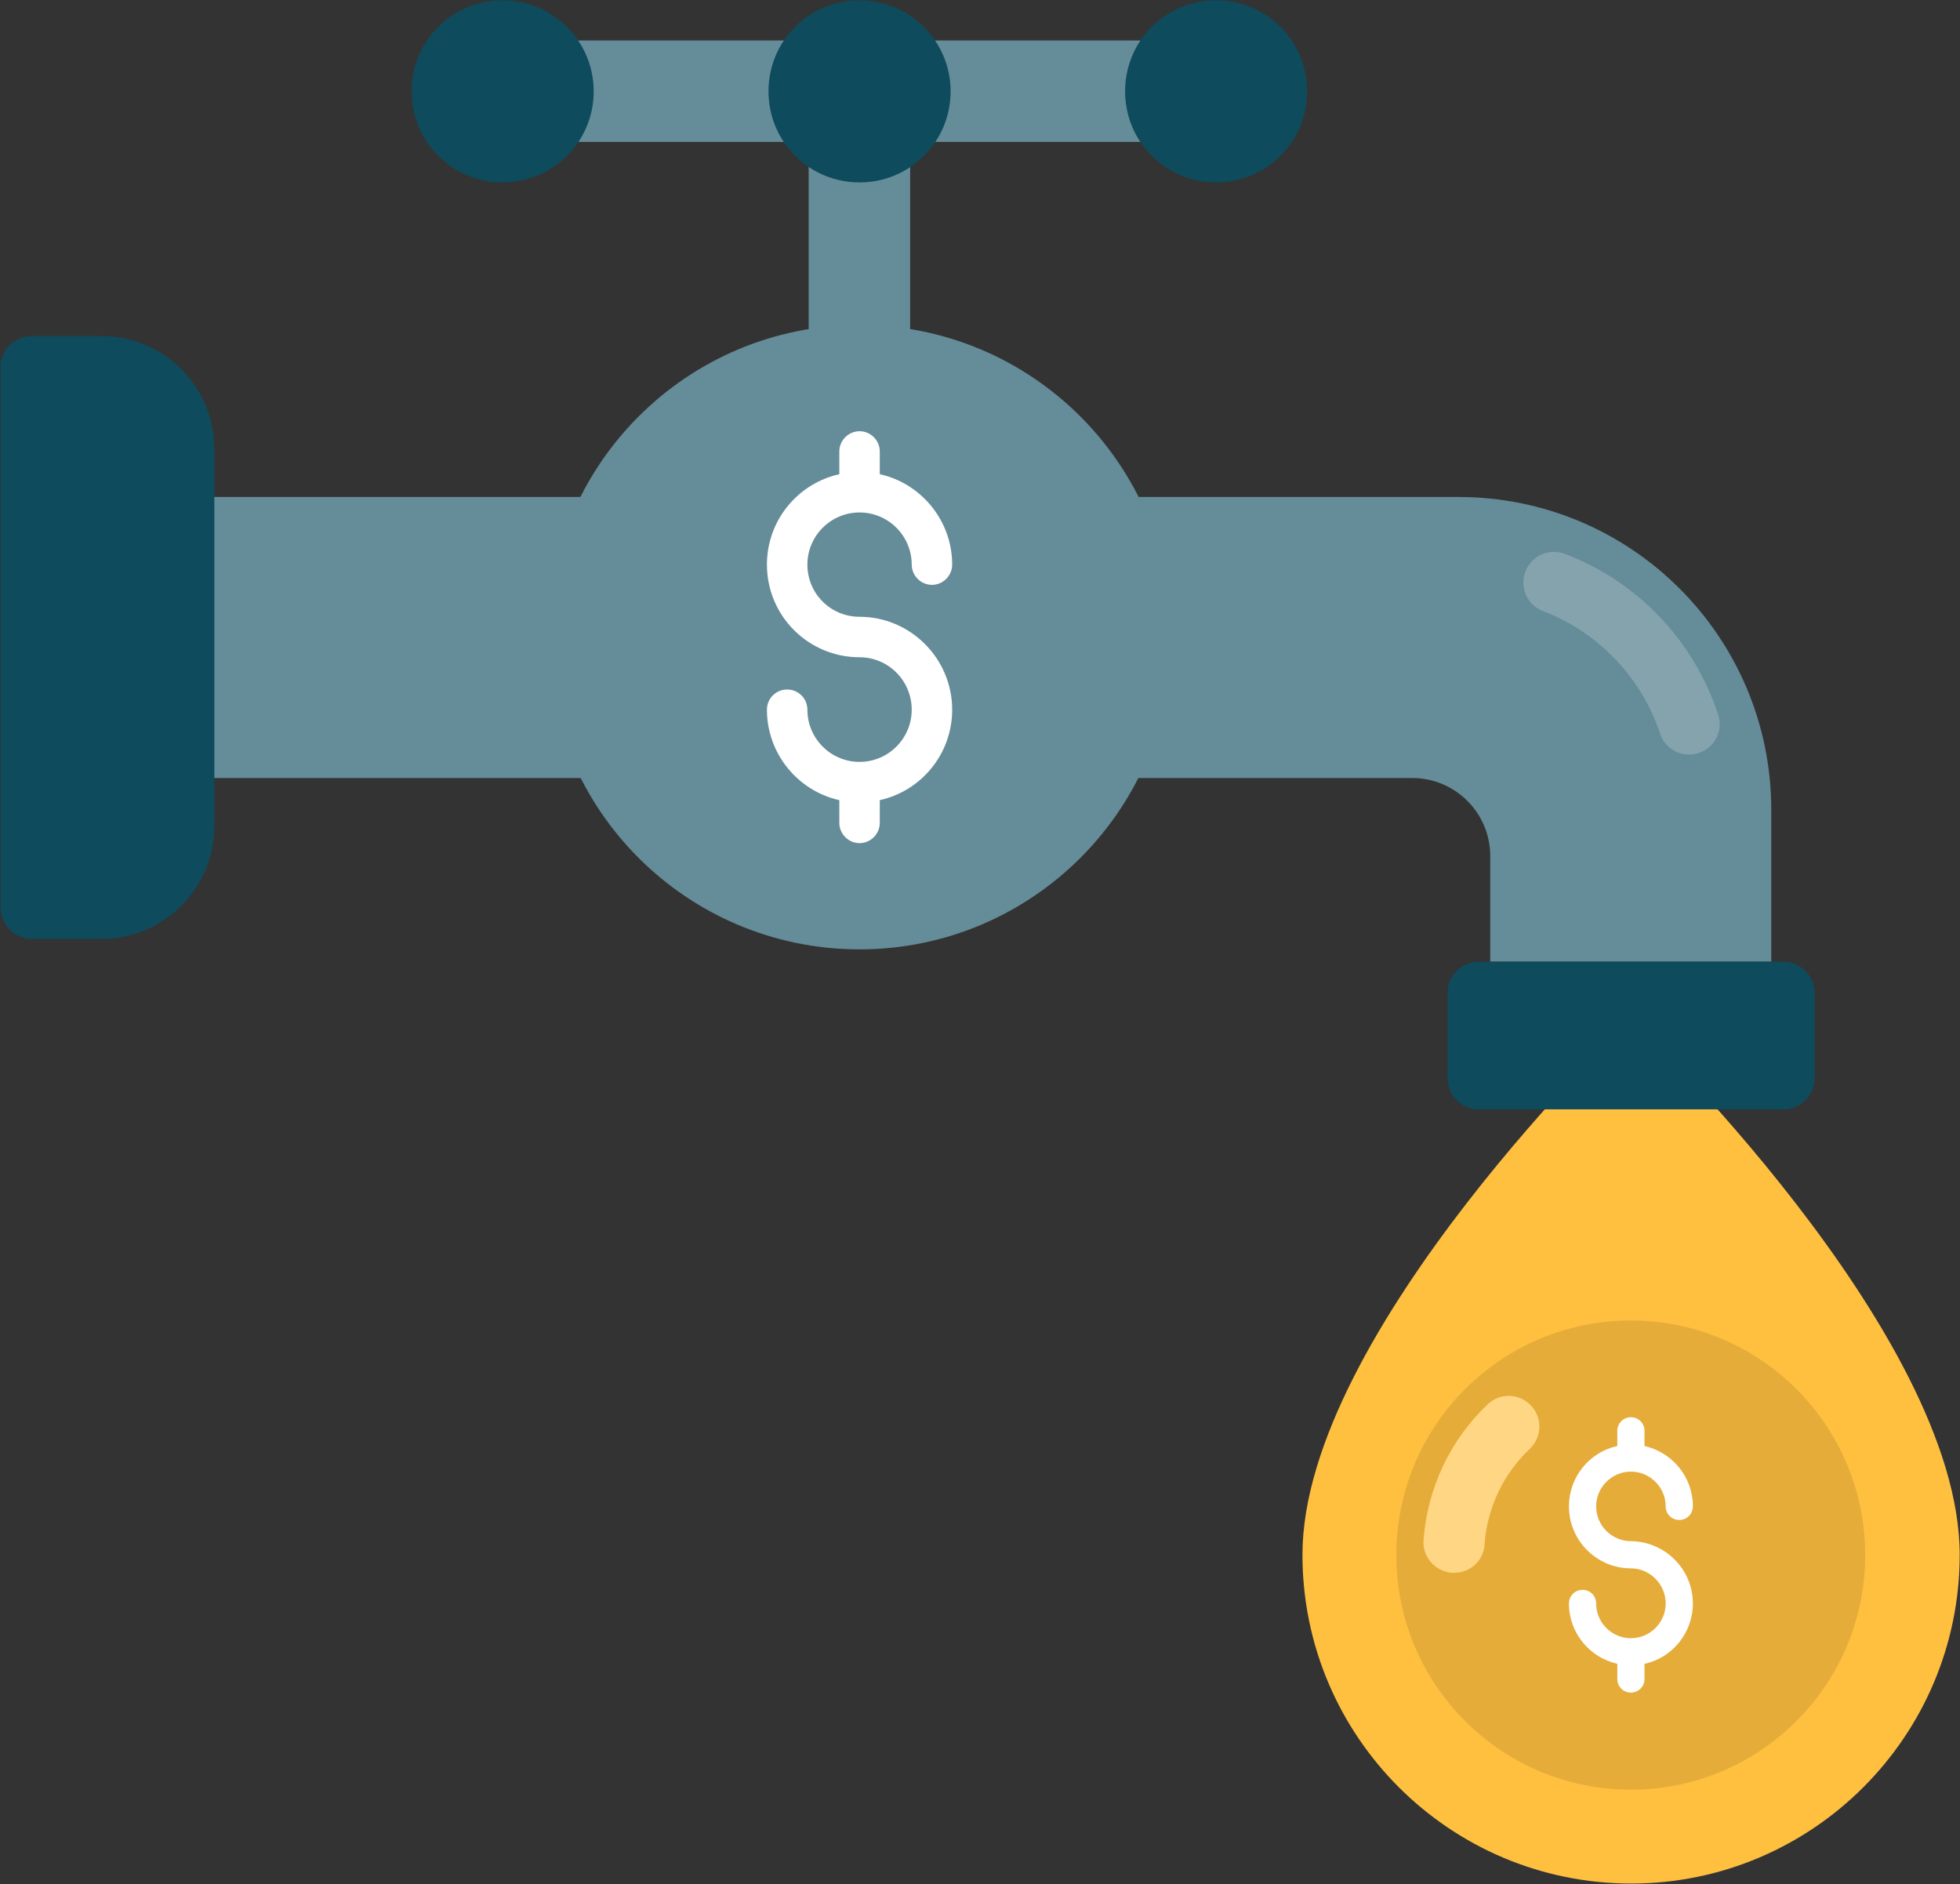 <?xml version="1.0" encoding="UTF-8"?>
<!DOCTYPE svg PUBLIC '-//W3C//DTD SVG 1.0//EN'
          'http://www.w3.org/TR/2001/REC-SVG-20010904/DTD/svg10.dtd'>
<svg height="59.6" preserveAspectRatio="xMidYMid meet" version="1.0" viewBox="2.0 3.2 62.0 59.6" width="62.0" xmlns="http://www.w3.org/2000/svg" xmlns:xlink="http://www.w3.org/1999/xlink" zoomAndPan="magnify"
><rect x="2.0" y="3.2" width="62.0" height="59.6" fill="#333333" stroke="none"/><g
  ><g
    ><g
      ><g id="change1_1"
        ><path d="M63.99,52.38c0,5.74-4.66,10.4-10.39,10.4c-5.74,0-10.4-4.66-10.4-10.4 c0-7.06,10.4-16.96,10.4-16.96S63.99,45.32,63.99,52.38z" fill="#ffc040"
        /></g
        ><g id="change2_1"
        ><path d="M61,52.39c0,4.1-3.32,7.42-7.41,7.42c-4.1,0-7.42-3.32-7.42-7.42s3.32-7.42,7.42-7.42 C57.68,44.97,61,48.29,61,52.39z" fill="#e5ac39"
        /></g
        ><g
        ><g
          ><g id="change3_2"
            ><path d="M55.55,53.92c0,0.93-0.65,1.72-1.53,1.91v0.48c0,0.24-0.19,0.43-0.43,0.43 s-0.43-0.19-0.43-0.43v-0.48c-0.88-0.2-1.53-0.98-1.53-1.91c0-0.24,0.19-0.43,0.43-0.43s0.43,0.19,0.43,0.43 c0,0.61,0.5,1.1,1.1,1.1c0.61,0,1.1-0.5,1.1-1.1c0-0.61-0.5-1.11-1.1-1.11c-1.08,0-1.96-0.88-1.96-1.96 c0-0.93,0.65-1.72,1.53-1.91v-0.48c0-0.24,0.19-0.43,0.43-0.43s0.43,0.19,0.43,0.43v0.48c0.88,0.2,1.53,0.98,1.53,1.91 c0,0.24-0.19,0.43-0.43,0.43s-0.43-0.19-0.43-0.43c0-0.61-0.5-1.1-1.1-1.1c-0.61,0-1.1,0.5-1.1,1.1c0,0.61,0.5,1.1,1.1,1.1 C54.67,51.96,55.55,52.84,55.55,53.92z" fill="#fff"
            /></g
          ></g
        ></g
      ></g
      ><g id="change4_1"
      ><path d="M48,52.95c-0.02,0-0.05,0-0.07,0c-0.53-0.04-0.94-0.5-0.9-1.03c0.12-1.64,0.84-3.17,2.03-4.3 c0.39-0.37,1-0.35,1.37,0.04s0.35,1-0.04,1.37c-0.84,0.8-1.35,1.87-1.43,3.03C48.93,52.56,48.51,52.95,48,52.95z" fill="#ffd683"
      /></g
    ></g
    ><g
    ><g
      ><g
        ><g id="change5_1"
          ><path d="M17.9,4.48h22.58v3.21H17.9V4.48z" fill="#658c99"
          /></g
          ><g id="change5_2"
          ><path d="M27.58,6.51h3.21v10.87h-3.21L27.58,6.51z" fill="#658c99"
          /></g
          ><g id="change6_3"
          ><path d="M20.78,6.09c0,1.59-1.28,2.88-2.88,2.88c-1.59,0-2.88-1.28-2.88-2.88s1.28-2.88,2.88-2.88 C19.49,3.21,20.78,4.5,20.78,6.09z" fill="#0e4b5c"
          /></g
          ><g id="change6_5"
          ><path d="M43.35,6.09c0,1.59-1.28,2.88-2.88,2.88c-1.59,0-2.88-1.28-2.88-2.88s1.28-2.88,2.88-2.88 S43.35,4.5,43.35,6.09z" fill="#0e4b5c"
          /></g
          ><g id="change6_4"
          ><path d="M32.07,6.09c0,1.59-1.28,2.88-2.88,2.88c-1.59,0-2.88-1.28-2.88-2.88s1.28-2.88,2.88-2.88 C30.78,3.21,32.07,4.5,32.07,6.09z" fill="#0e4b5c"
          /></g
        ></g
        ><g id="change5_3"
        ><path d="M39.07,23.36c0,5.45-4.43,9.87-9.88,9.87c-5.46,0-9.88-4.42-9.88-9.87 c0-5.46,4.42-9.88,9.88-9.88C34.64,13.48,39.07,17.9,39.07,23.36z" fill="#658c99"
        /></g
        ><g id="change5_4"
        ><path d="M58.03,28.82v4.8h-8.89v-3.34c0-1.37-1.11-2.47-2.47-2.47H8.19v-8.89h39.94 C53.6,18.92,58.03,23.35,58.03,28.82z" fill="#658c99"
        /></g
        ><g id="change7_1"
        ><path d="M55.43,27.07c-0.41,0-0.79-0.26-0.92-0.67c-0.58-1.76-1.96-3.21-3.7-3.87 c-0.5-0.19-0.75-0.75-0.56-1.25s0.75-0.75,1.25-0.56c2.31,0.88,4.07,2.73,4.85,5.08c0.17,0.51-0.11,1.06-0.62,1.22 C55.63,27.06,55.53,27.07,55.43,27.07z" fill="#84a3ad"
        /></g
        ><g id="change6_1"
        ><path d="M3.01,13.83h2.2c1.97,0,3.57,1.6,3.57,3.57v11.93c0,1.97-1.6,3.57-3.57,3.57h-2.2 c-0.55,0-0.99-0.44-0.99-0.99V14.82C2.01,14.27,2.46,13.83,3.01,13.83z" fill="#0e4b5c"
        /></g
        ><g id="change6_2"
        ><path d="M58.41,33.62h-9.63c-0.55,0-0.99,0.44-0.99,0.99v2.69c0,0.55,0.44,0.99,0.99,0.99h9.63 c0.55,0,0.99-0.44,0.99-0.99v-2.69C59.4,34.06,58.95,33.62,58.41,33.62z" fill="#0e4b5c"
        /></g
      ></g
      ><g
      ><g
        ><g id="change3_1"
          ><path d="M32.12,25.65c0,1.4-0.98,2.57-2.29,2.86v0.72c0,0.35-0.29,0.64-0.64,0.64s-0.64-0.29-0.64-0.64 v-0.72c-1.31-0.29-2.29-1.47-2.29-2.86c0-0.36,0.29-0.64,0.64-0.64s0.64,0.28,0.64,0.64c0,0.91,0.74,1.65,1.65,1.65 s1.65-0.74,1.65-1.65c0-0.92-0.74-1.66-1.65-1.66c-1.62,0-2.93-1.31-2.93-2.93c0-1.4,0.98-2.57,2.29-2.86v-0.72 c0-0.35,0.29-0.64,0.64-0.64s0.64,0.29,0.64,0.64v0.72c1.31,0.29,2.29,1.47,2.29,2.86c0,0.35-0.29,0.64-0.64,0.64 s-0.64-0.29-0.64-0.64c0-0.91-0.74-1.65-1.65-1.65s-1.65,0.74-1.65,1.65c0,0.92,0.74,1.65,1.65,1.65 C30.8,22.71,32.12,24.03,32.12,25.65z" fill="#fff"
          /></g
        ></g
      ></g
    ></g
  ></g
></svg
>

